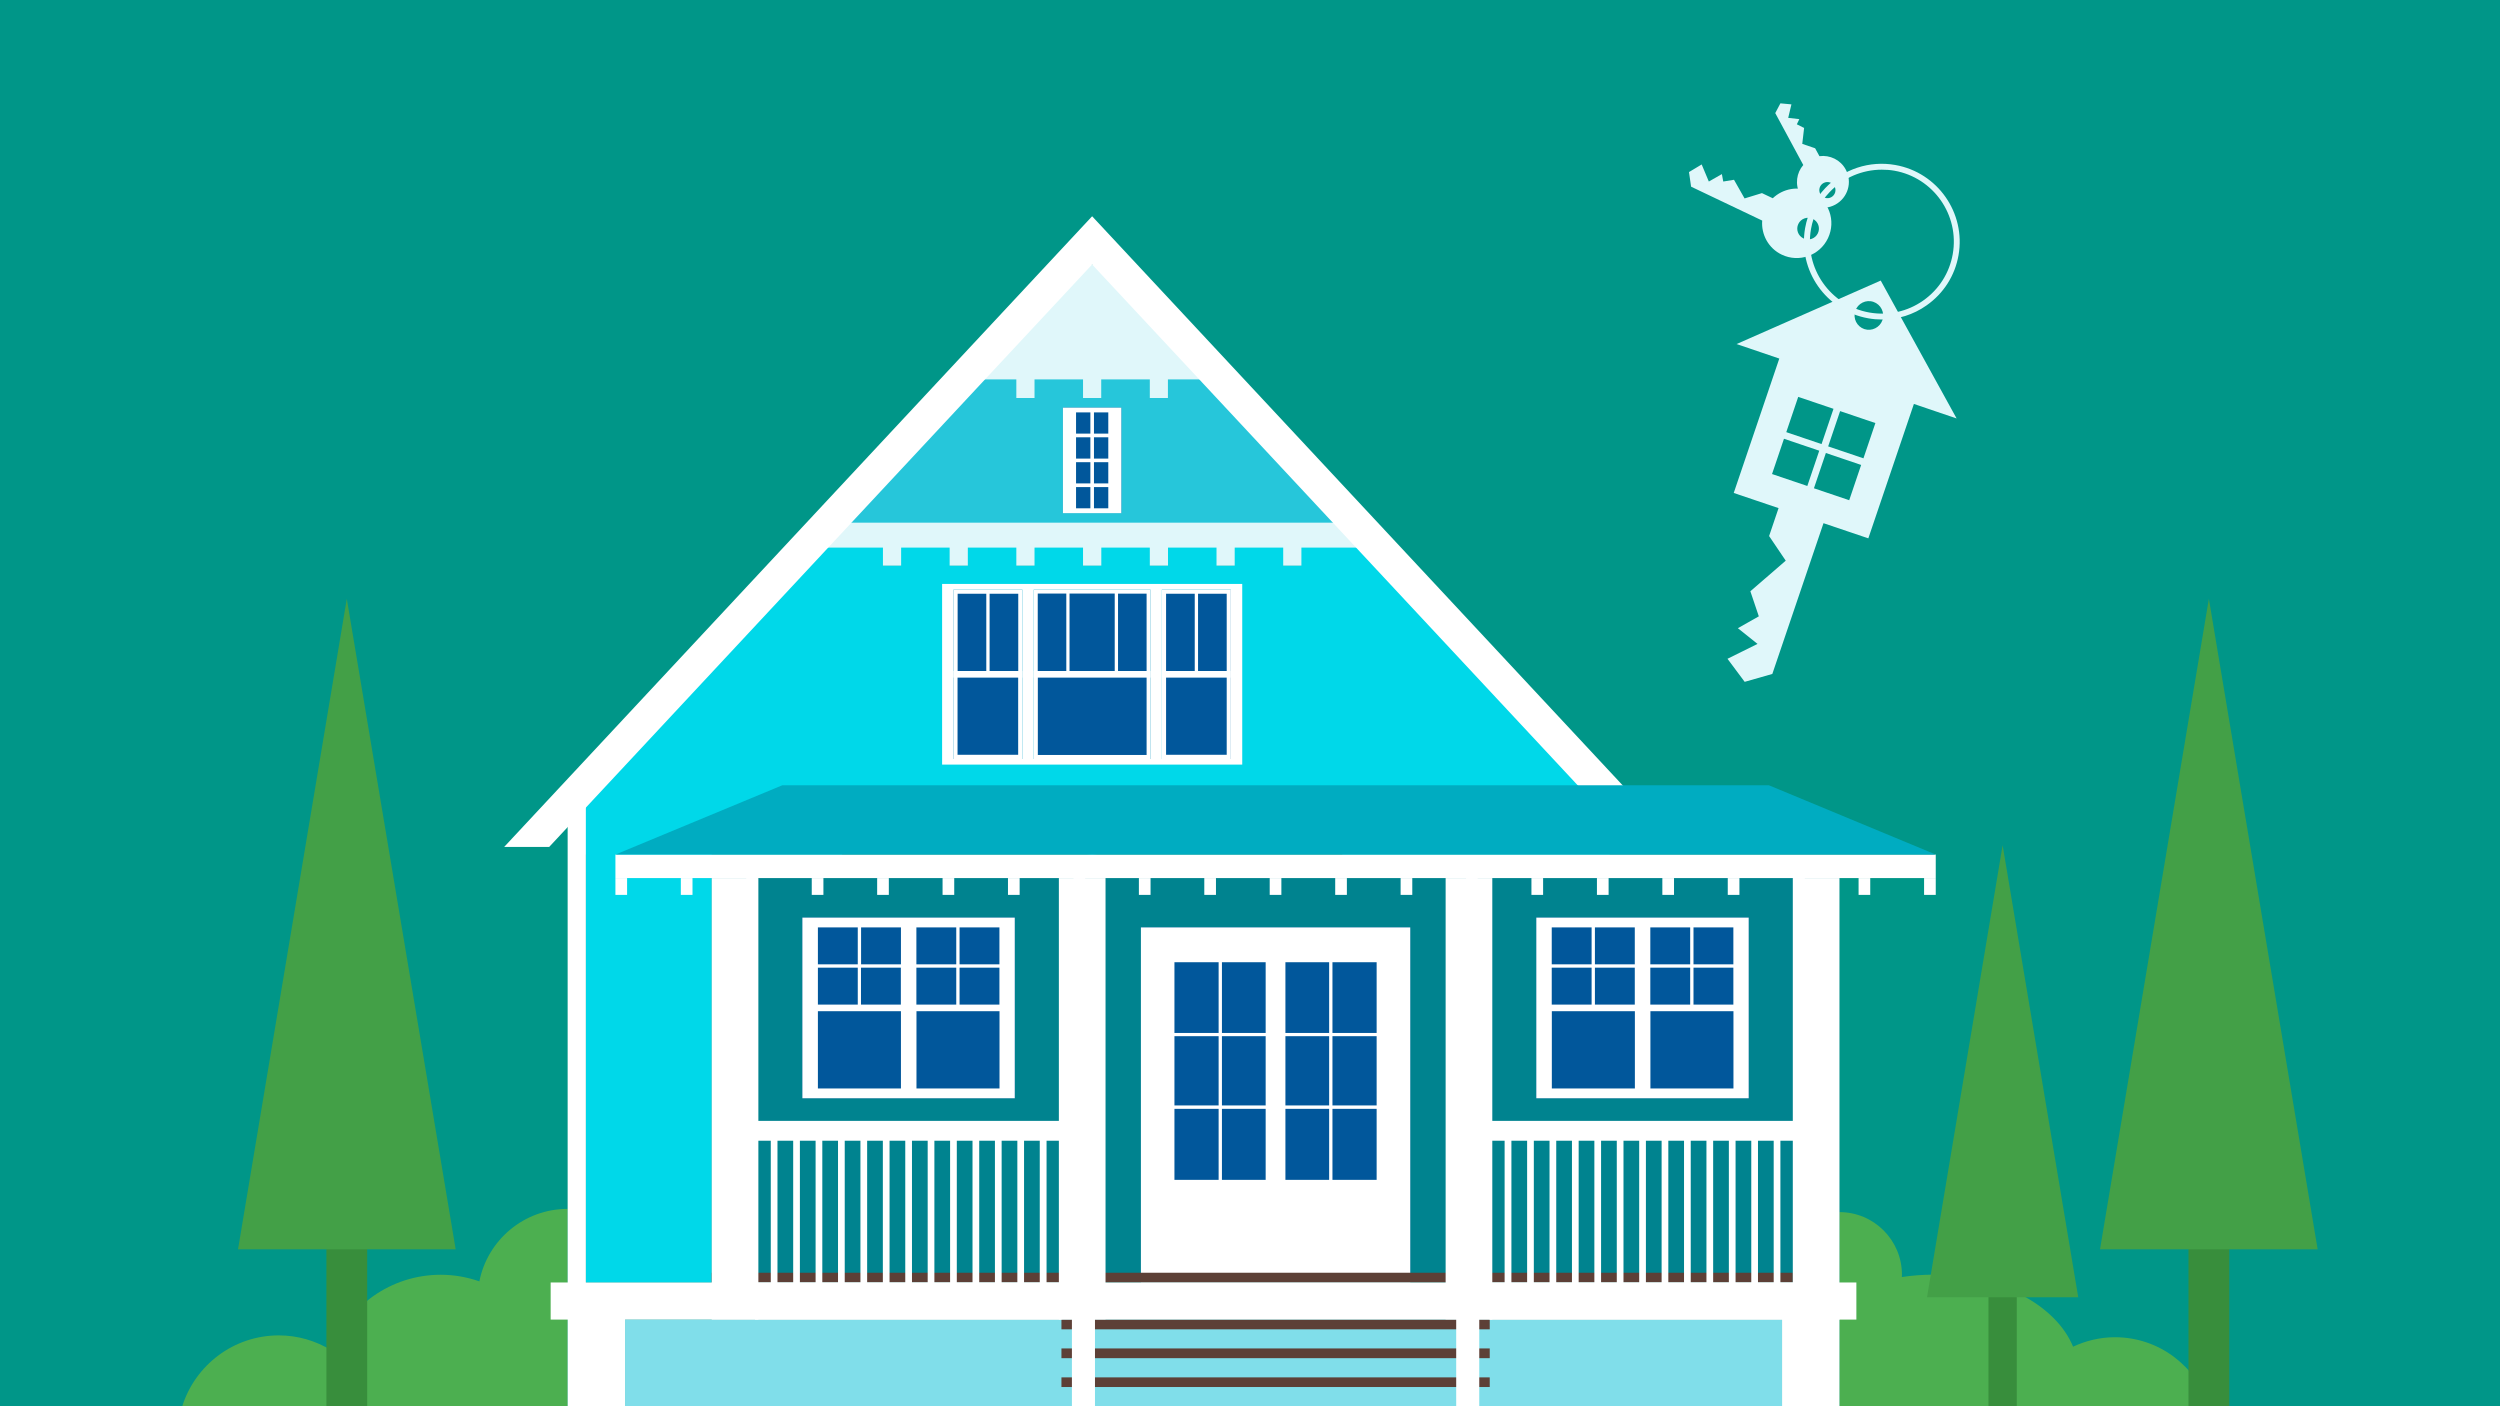 <?xml version="1.0" encoding="utf-8"?>
<!-- Generator: Adobe Illustrator 23.0.0, SVG Export Plug-In . SVG Version: 6.00 Build 0)  -->
<svg version="1.1" id="Ebene_1" xmlns="http://www.w3.org/2000/svg" xmlns:xlink="http://www.w3.org/1999/xlink" x="0px" y="0px"
	 viewBox="0 0 272.13 153.07" style="enable-background:new 0 0 272.13 153.07;" xml:space="preserve">
<style type="text/css">
	.st0{fill:#009688;}
	.st1{fill:#4CAF50;}
	.st2{fill:#80DEEA;}
	.st3{fill:#00838F;}
	.st4{fill:#E0F7FA;}
	.st5{fill:#00D8E9;}
	.st6{fill:#26C6DA;}
	.st7{fill:#FFFFFF;}
	.st8{fill:#388E3C;}
	.st9{fill:#01579B;}
	.st10{fill:#5D4037;}
	.st11{fill:#00ACC1;}
	.st12{fill:#43A047;}
</style>
<rect x="0" y="0" class="st0" width="272.13" height="153.07"/>
<path class="st1" d="M52.18,139.48c-1.32-0.46-2.73-0.72-4.2-0.72c-5.45,0-10.09,3.41-11.93,8.21c-1.67-1.01-3.61-1.61-5.7-1.61
	c-4.93,0-9.1,3.24-10.51,7.71h41.95v-21.48C57.04,131.59,53.07,134.98,52.18,139.48z"/>
<rect x="68.04" y="143.64" class="st2" width="125.94" height="9.43"/>
<rect x="77.47" y="95.58" class="st3" width="122.75" height="44.01"/>
<polygon class="st4" points="123.47,28.79 118.88,28.79 114.3,28.79 83.85,61.59 118.88,61.59 153.92,61.59 "/>
<rect x="63.77" y="87.92" class="st5" width="13.7" height="51.68"/>
<polygon class="st5" points="175.22,86.39 175.22,86.39 175.22,86.39 166.02,76.11 165.62,76.11 150.61,59.61 141.66,59.61 
	141.66,61.59 139.68,61.59 139.68,59.61 134.4,59.61 134.4,61.59 132.42,61.59 132.42,59.61 127.14,59.61 127.14,61.59 
	125.16,61.59 125.16,59.61 119.88,59.61 119.88,61.59 118.88,61.59 117.89,61.59 117.89,59.61 112.61,59.61 112.61,61.59 
	110.63,61.59 110.63,59.61 105.35,59.61 105.35,61.59 103.37,61.59 103.37,59.61 98.09,59.61 98.09,61.59 96.11,61.59 96.11,59.61 
	87.16,59.61 72.15,76.11 71.75,76.11 62.55,86.39 62.55,86.39 62.55,86.39 61.79,87.23 62.55,87.31 62.55,93.02 91.66,93.02 
	91.66,90.26 118.88,93.02 146.11,90.26 146.11,93.02 175.22,93.02 175.22,87.31 175.98,87.23 "/>
<path class="st1" d="M200.23,153.07h40.21c-1.36-4.35-5.42-7.51-10.22-7.51c-1.63,0-3.17,0.38-4.56,1.03
	c-1.86-4.52-7.96-7.84-15.22-7.84c-1.17,0-2.32,0.09-3.42,0.26c0-0.09,0.01-0.17,0.01-0.26c0-3.76-3.05-6.81-6.81-6.81V153.07z"/>
<polygon class="st6" points="133.72,41.3 127.13,41.3 127.13,43.32 125.16,43.32 125.16,41.3 119.87,41.3 119.87,43.32 
	118.88,43.32 117.89,43.32 117.89,41.3 112.61,41.3 112.61,43.32 110.63,43.32 110.63,41.3 104.04,41.3 89.72,56.89 118.88,56.89 
	148.05,56.89 "/>
<rect x="66.99" y="93.02" class="st7" width="143.72" height="2.56"/>
<rect x="35.53" y="129.76" class="st8" width="4.44" height="23.31"/>
<rect x="61.79" y="87.23" class="st7" width="1.98" height="52.64"/>
<polygon class="st7" points="118.88,23.54 54.88,92.19 59.78,92.19 118.88,28.79 177.99,92.19 182.88,92.19 "/>
<rect x="124.19" y="100.95" class="st9" width="29.32" height="37.59"/>
<path class="st7" d="M138.85,100.95h-14.66v38.65h14.66h14.66v-38.65H138.85z M132.65,128.43h-4.81v-7.73h4.81V128.43z
	 M132.65,120.33h-4.81v-7.54h4.81V120.33z M132.65,112.44h-4.81v-7.7h4.81V112.44z M137.77,128.43h-4.76v-7.73h4.76V128.43z
	 M137.77,120.33h-4.76v-7.54h4.76V120.33z M137.77,112.44h-4.76v-7.7h4.76V112.44z M144.68,128.43h-4.76v-7.73h4.76V128.43z
	 M144.68,120.33h-4.76v-7.54h4.76V120.33z M144.68,112.44h-4.76v-7.7h4.76V112.44z M149.85,128.43h-4.81v-7.73h4.81V128.43z
	 M149.85,120.33h-4.81v-7.54h4.81V120.33z M149.85,112.44h-4.81v-7.7h4.81V112.44z"/>
<polygon class="st10" points="136.31,138.54 77.47,138.54 77.47,139.6 136.31,139.6 195.15,139.6 195.15,138.54 "/>
<g>
	<rect x="112.52" y="64.18" class="st9" width="12.72" height="18.44"/>
	<rect x="126.47" y="64.18" class="st9" width="7.51" height="18.44"/>
	<rect x="103.78" y="64.18" class="st9" width="7.51" height="18.44"/>
	<path class="st7" d="M103.78,64.18v18.44h7.51V64.18H103.78z M110.84,73.22h-3.12v-8.59h3.12V73.22z M107.36,64.63v8.59h-3.12
		v-8.59H107.36z M104.23,82.16v-8.59h6.6v8.59H104.23z"/>
	<path class="st7" d="M126.47,64.18v18.44h7.51V64.18H126.47z M126.93,64.63h3.12v8.59h-3.12V64.63z M133.53,64.63v8.59h-3.12v-8.59
		H133.53z M126.93,82.16v-8.59h6.6v8.59H126.93z"/>
	<path class="st7" d="M118.88,64.18h-6.36v18.44h6.36h6.36V64.18H118.88z M116.42,64.61h2.46h2.46v8.6h-2.46h0h-2.46V64.61z
		 M112.96,64.61h3.11v8.6h-3.11V64.61z M124.81,82.18h-5.92h-5.92v-8.6h5.92h0h5.92V82.18z M124.81,73.22h-3.11v-8.6h3.11V73.22z"/>
	<path class="st7" d="M135.22,83.23V63.56h-32.67v19.67H135.22z M126.47,64.18h7.51v18.44h-7.51V64.18z M112.52,64.18h12.72v18.44
		h-12.72V64.18z M103.78,64.18h7.51v18.44h-7.51V64.18z"/>
</g>
<polygon class="st11" points="192.55,85.48 142.33,85.48 135.37,85.48 85.15,85.48 66.99,93.02 135.37,93.02 142.33,93.02 
	210.71,93.02 "/>
<g>
	<rect x="66.99" y="95.58" class="st7" width="1.27" height="1.83"/>
	<rect x="74.11" y="95.58" class="st7" width="1.27" height="1.83"/>
	<rect x="81.23" y="95.58" class="st7" width="1.27" height="1.83"/>
	<rect x="88.36" y="95.58" class="st7" width="1.27" height="1.83"/>
	<rect x="95.48" y="95.58" class="st7" width="1.27" height="1.83"/>
	<rect x="102.6" y="95.58" class="st7" width="1.27" height="1.83"/>
	<rect x="109.72" y="95.58" class="st7" width="1.27" height="1.83"/>
	<rect x="116.85" y="95.58" class="st7" width="1.27" height="1.83"/>
	<rect x="123.97" y="95.58" class="st7" width="1.27" height="1.83"/>
	<rect x="131.09" y="95.58" class="st7" width="1.27" height="1.83"/>
	<rect x="138.21" y="95.58" class="st7" width="1.27" height="1.83"/>
	<rect x="145.34" y="95.58" class="st7" width="1.27" height="1.83"/>
	<rect x="152.46" y="95.58" class="st7" width="1.27" height="1.83"/>
	<rect x="159.58" y="95.58" class="st7" width="1.27" height="1.83"/>
	<rect x="166.7" y="95.58" class="st7" width="1.27" height="1.83"/>
	<rect x="173.83" y="95.58" class="st7" width="1.27" height="1.83"/>
	<rect x="180.95" y="95.58" class="st7" width="1.27" height="1.83"/>
	<rect x="188.07" y="95.58" class="st7" width="1.27" height="1.83"/>
	<rect x="195.19" y="95.58" class="st7" width="1.27" height="1.83"/>
	<rect x="202.31" y="95.58" class="st7" width="1.27" height="1.83"/>
	<rect x="209.44" y="95.58" class="st7" width="1.27" height="1.83"/>
</g>
<rect x="77.47" y="95.58" class="st7" width="5.08" height="48.06"/>
<rect x="115.26" y="95.58" class="st7" width="5.08" height="48.06"/>
<rect x="157.36" y="95.58" class="st7" width="5.08" height="48.06"/>
<rect x="195.15" y="95.58" class="st7" width="5.08" height="48.06"/>
<path class="st7" d="M115.62,124.17v-2.16H82.19v2.16h1.71v15.43h-1.71v4.05h33.44v-4.05h-1.71v-15.43H115.62z M89.51,124.17h1.71
	v15.43h-1.71V124.17z M88.78,139.6h-1.71v-15.43h1.71V139.6z M91.95,124.17h1.71v15.43h-1.71V124.17z M94.39,124.17h1.71v15.43
	h-1.71V124.17z M96.83,124.17h1.71v15.43h-1.71V124.17z M99.27,124.17h1.71v15.43h-1.71V124.17z M101.71,124.17h1.71v15.43h-1.71
	V124.17z M104.15,124.17h1.71v15.43h-1.71V124.17z M106.59,124.17h1.71v15.43h-1.71V124.17z M109.03,124.17h1.71v15.43h-1.71V124.17
	z M84.63,124.17h1.71v15.43h-1.71V124.17z M113.18,139.6h-1.71v-15.43h1.71V139.6z"/>
<path class="st7" d="M195.51,124.17v-2.16h-33.44v2.16h1.71v15.43h-1.71v4.05h33.44v-4.05h-1.71v-15.43H195.51z M169.4,124.17h1.71
	v15.43h-1.71V124.17z M168.67,139.6h-1.71v-15.43h1.71V139.6z M171.84,124.17h1.71v15.43h-1.71V124.17z M174.28,124.17h1.71v15.43
	h-1.71V124.17z M176.72,124.17h1.71v15.43h-1.71V124.17z M179.16,124.17h1.71v15.43h-1.71V124.17z M181.6,124.17h1.71v15.43h-1.71
	V124.17z M184.04,124.17h1.71v15.43h-1.71V124.17z M186.48,124.17h1.71v15.43h-1.71V124.17z M188.92,124.17h1.71v15.43h-1.71V124.17
	z M164.52,124.17h1.71v15.43h-1.71V124.17z M193.07,139.6h-1.71v-15.43h1.71V139.6z"/>
<rect x="103.78" y="73.04" class="st7" width="7.51" height="0.72"/>
<rect x="112.52" y="73.04" class="st7" width="12.72" height="0.72"/>
<rect x="126.47" y="73.04" class="st7" width="7.48" height="0.72"/>
<rect x="87.34" y="99.88" class="st9" width="23.13" height="19.67"/>
<path class="st7" d="M102.18,99.88h-2.43H87.34v19.67h1.68h19.76h1.68v-1.07v-17.53v-1.07H102.18z M99.75,100.95h4.34v4.02h-4.34h0
	L99.75,100.95L99.75,100.95z M99.75,105.33L99.75,105.33h4.34v4.02h-4.34h0V105.33z M93.73,100.95h4.34v4.02h-4.34V100.95z
	 M89.03,100.95h4.34v4.02h-4.34V100.95z M89.03,105.33h4.34v4.02h-4.34V105.33z M98.06,118.48h-2.43h-6.6v-8.41h9.04V118.48z
	 M98.06,109.35h-4.34v-4.02h4.34V109.35z M108.79,118.48h-6.6h-2.43h0v-8.41h0h9.04V118.48z M108.79,109.35h-4.34v-4.02h4.34V109.35
	z M108.79,104.97h-4.34v-4.02h4.34V104.97z"/>
<rect x="167.23" y="99.88" class="st9" width="23.13" height="19.67"/>
<path class="st7" d="M182.07,99.88h-2.43h-12.41v19.67h1.68h19.76h1.68v-1.07v-17.53v-1.07H182.07z M179.64,100.95h4.34v4.02h-4.34
	h0L179.64,100.95L179.64,100.95z M179.64,105.33L179.64,105.33h4.34v4.02h-4.34h0V105.33z M173.61,100.95h4.34v4.02h-4.34V100.95z
	 M168.91,100.95h4.34v4.02h-4.34V100.95z M168.91,105.33h4.34v4.02h-4.34V105.33z M177.95,118.48h-2.43h-6.6v-8.41h9.04V118.48z
	 M177.95,109.35h-4.34v-4.02h4.34V109.35z M188.68,118.48h-6.6h-2.43h0v-8.41h0h9.04V118.48z M188.68,109.35h-4.34v-4.02h4.34
	V109.35z M188.68,104.97h-4.34v-4.02h4.34V104.97z"/>
<polygon class="st10" points="138.85,149.93 115.54,149.93 115.54,150.98 138.85,150.98 162.16,150.98 162.16,149.93 "/>
<polygon class="st10" points="138.85,146.78 115.54,146.78 115.54,147.84 138.85,147.84 162.16,147.84 162.16,146.78 "/>
<polygon class="st10" points="138.85,143.64 115.54,143.64 115.54,144.7 138.85,144.7 162.16,144.7 162.16,143.64 "/>
<polygon class="st7" points="59.94,139.6 59.94,143.64 116.68,143.64 116.68,153.07 119.19,153.07 119.19,143.64 158.51,143.64 
	158.51,153.07 161.02,153.07 161.02,143.64 202.07,143.64 202.07,139.6 "/>
<rect x="61.79" y="141.9" class="st7" width="6.25" height="11.17"/>
<rect x="193.98" y="141.9" class="st7" width="6.25" height="11.17"/>
<rect x="115.7" y="44.37" class="st9" width="6.36" height="11.48"/>
<path class="st7" d="M115.7,44.37v0.12v0.4v10.45v0.4v0.12h6.36v-0.12v-0.4V44.89v-0.4v-0.12H115.7z M118.69,47.6v2.32h-1.56V47.6
	H118.69z M117.13,47.2v-2.31h1.56v2.31H117.13z M118.69,50.31v2.31h-1.56v-2.31H118.69z M118.69,53.02v2.31h-1.56v-2.31H118.69z
	 M120.64,47.6v2.32h-1.56V47.6H120.64z M119.08,47.2v-2.31h1.56v2.31H119.08z M120.64,50.31v2.31h-1.56v-2.31H120.64z M120.64,53.02
	v2.31h-1.56v-2.31H120.64z"/>
<polygon class="st12" points="37.75,65.18 25.91,135.99 37.75,135.99 49.6,135.99 "/>
<rect x="238.22" y="129.76" class="st8" width="4.44" height="23.31"/>
<polygon class="st12" points="240.44,65.18 228.59,135.99 240.44,135.99 252.28,135.99 "/>
<rect x="216.45" y="136.88" class="st8" width="3.08" height="16.2"/>
<polygon class="st12" points="217.99,92 209.76,141.21 217.99,141.21 226.22,141.21 "/>
<g>
	<path class="st4" d="M197.19,20.89c-1.45-0.69-3.12-0.36-4.22,0.69l-1.18-0.56l-1.89,0.58l-1.15-2.03l-1.17,0.19l-0.15-0.81
		l-1.42,0.81l-0.78-1.86l-1.38,0.83l0.23,1.59l7.74,3.69c-0.12,1.52,0.68,3.02,2.13,3.71c1.88,0.9,4.13,0.1,5.03-1.79
		C199.88,24.03,199.08,21.78,197.19,20.89z M196.31,25.95c-0.59-0.28-0.84-0.98-0.56-1.57c0.28-0.59,0.98-0.84,1.57-0.56
		c0.59,0.28,0.84,0.98,0.56,1.57C197.6,25.98,196.9,26.23,196.31,25.95z"/>
	<path class="st4" d="M200.91,18.45c-0.57-1.06-1.73-1.6-2.86-1.45l-0.47-0.86l-1.4-0.48l0.2-1.73l-0.79-0.4l0.27-0.56l-1.21-0.14
		l0.35-1.47l-1.2-0.11l-0.56,1.06l3.05,5.65c-0.74,0.86-0.92,2.12-0.35,3.18c0.74,1.37,2.46,1.88,3.83,1.14
		C201.15,21.53,201.66,19.82,200.91,18.45z M198.14,21.11c-0.23-0.43-0.07-0.96,0.36-1.19c0.43-0.23,0.96-0.07,1.19,0.36
		c0.23,0.43,0.07,0.96-0.36,1.19C198.91,21.7,198.38,21.54,198.14,21.11z"/>
	<path class="st4" d="M204.86,34.78c-0.5,0-0.99-0.04-1.49-0.13c-4.6-0.81-7.69-5.22-6.88-9.82c0.29-1.64,1.05-3.15,2.19-4.35
		c1.97-2.08,4.82-3.02,7.63-2.52c4.6,0.81,7.69,5.22,6.88,9.82c-0.39,2.23-1.63,4.17-3.49,5.47
		C208.27,34.26,206.59,34.78,204.86,34.78z M204.84,18.47c-2.13,0-4.19,0.87-5.69,2.45c-1.06,1.11-1.76,2.51-2.02,4.02
		c-0.75,4.25,2.1,8.33,6.36,9.08c2.06,0.36,4.14-0.1,5.85-1.3c1.71-1.2,2.86-3,3.22-5.06l0,0c0.75-4.25-2.1-8.33-6.36-9.08
		C205.75,18.5,205.29,18.47,204.84,18.47z"/>
	<path class="st4" d="M204.72,30.54l-15.69,6.91l4.65,1.58l-4.96,14.63l4.88,1.65l-1.03,3.04l1.81,2.68l-3.85,3.33l0.92,2.73
		l-2.28,1.29l2.14,1.71l-3.27,1.62l1.87,2.51l3.01-0.86l5.57-16.41l4.88,1.65l4.96-14.63l4.65,1.58L204.72,30.54z M196.73,52.9
		l-3.84-1.3l1.3-3.84l3.84,1.3L196.73,52.9z M198.28,48.34l-3.84-1.3l1.3-3.84l3.84,1.3L198.28,48.34z M201.29,54.45l-3.84-1.3
		l1.3-3.84l3.84,1.3L201.29,54.45z M202.84,49.89l-3.84-1.3l1.3-3.84l3.84,1.3L202.84,49.89z M203.93,32.86
		c0.81,0.28,1.25,1.16,0.98,1.98c-0.28,0.81-1.16,1.25-1.98,0.98c-0.81-0.28-1.25-1.16-0.98-1.98
		C202.23,33.02,203.12,32.58,203.93,32.86z"/>
</g>
</svg>
